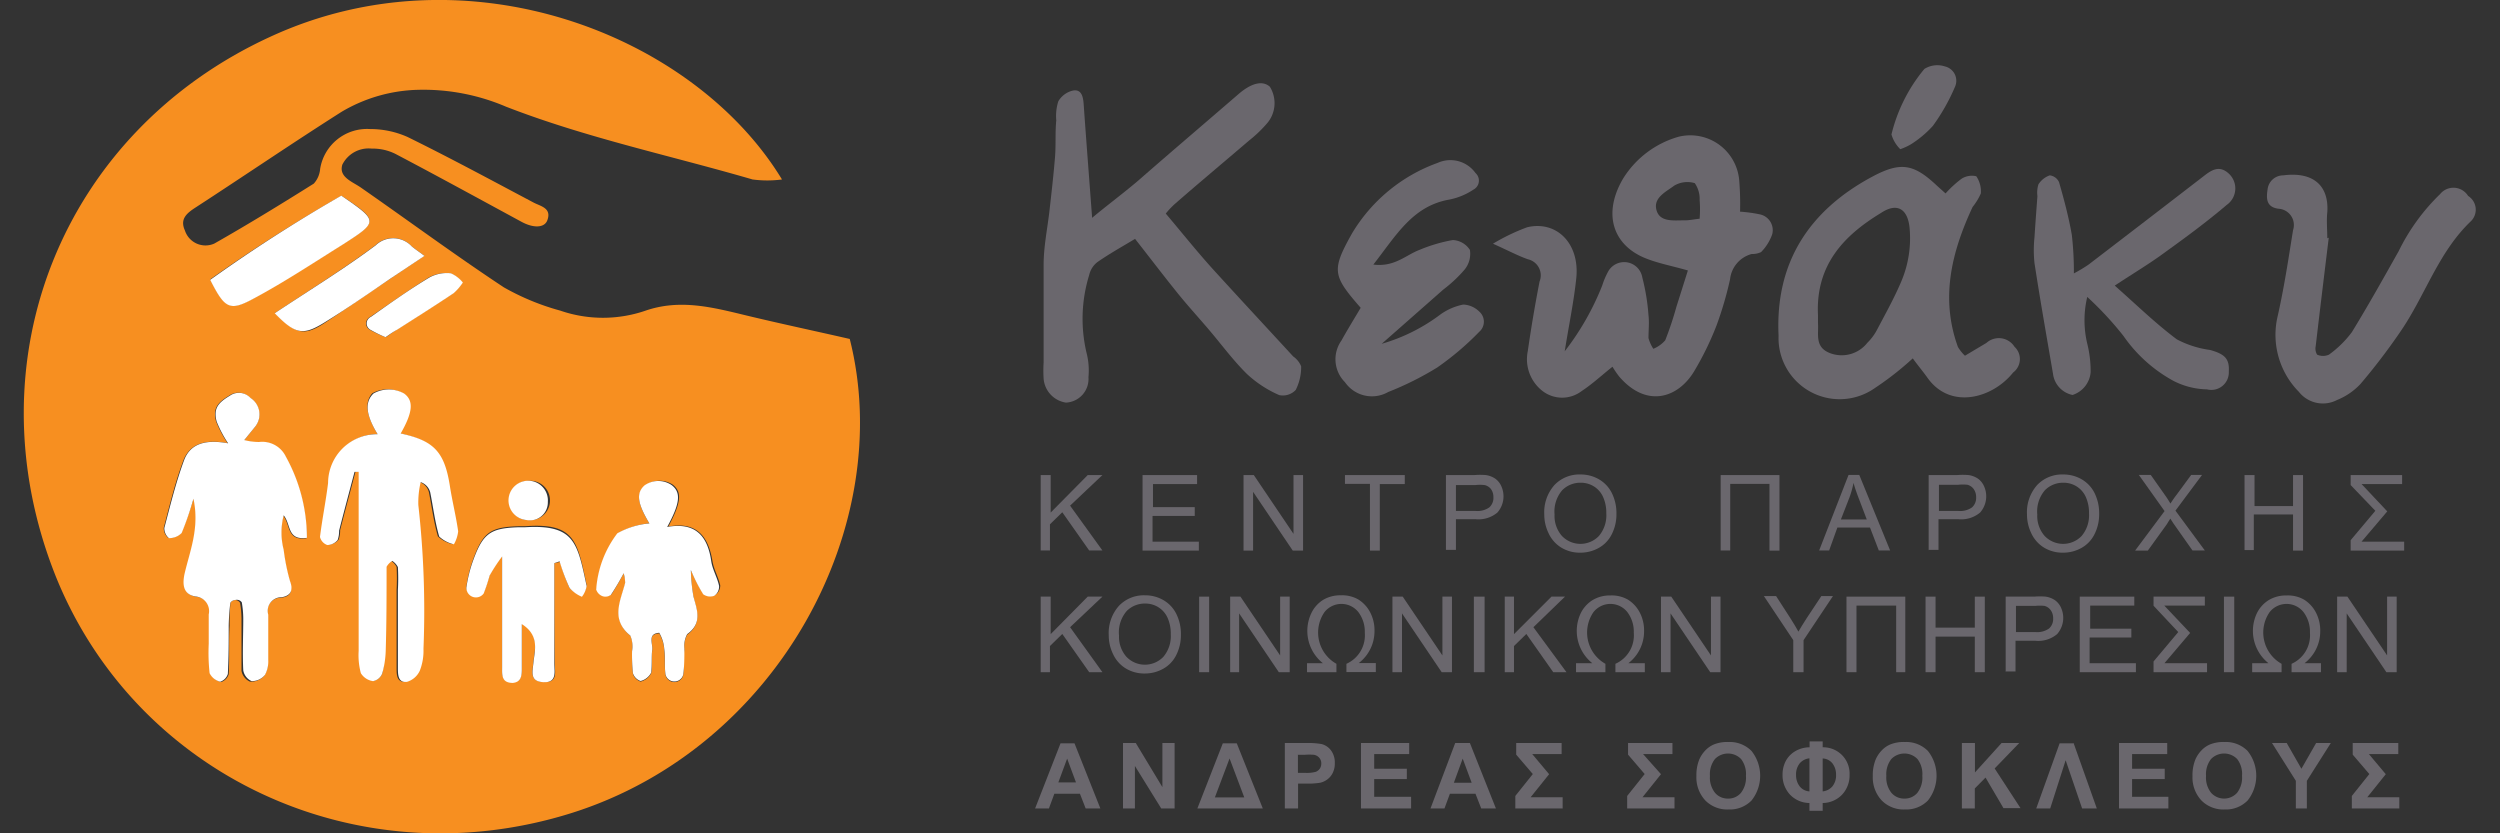 <svg id="Layer_1" data-name="Layer 1" xmlns="http://www.w3.org/2000/svg" viewBox="0 0 170.08 56.69"><rect x="0" y="0" width="170.08" height="56.69" fill="#333333" stroke="none"/><defs><style>.cls-1{fill:#f78f20;}.cls-2{fill:#fff;}.cls-3{fill:#6a676d;}</style></defs><title>Vector</title><path class="cls-1" d="M53.2,12.21a7.59,7.59,0,0,1-2,0c-5.59-1.63-11.31-2.83-16.77-4.95a14.3,14.3,0,0,0-6-1.15A10.7,10.7,0,0,0,23.25,7.6c-3.34,2.12-6.61,4.35-9.92,6.5-0.62.4-1.11,0.79-.75,1.58a1.47,1.47,0,0,0,2,.89c2.29-1.3,4.54-2.68,6.77-4.08a1.69,1.69,0,0,0,.43-1,3.23,3.23,0,0,1,3.4-2.71,6.22,6.22,0,0,1,2.55.54c2.89,1.42,5.72,2.95,8.57,4.46,0.47,0.25,1.26.37,0.93,1.22-0.2.51-.94,0.53-1.75,0.09-2.84-1.54-5.67-3.09-8.52-4.59a3.44,3.44,0,0,0-1.67-.39,2,2,0,0,0-2,1.09c-0.26.85,0.67,1.15,1.26,1.56,3.25,2.26,6.43,4.61,9.73,6.79a16.56,16.56,0,0,0,3.83,1.58,8.9,8.9,0,0,0,5.82,0c2.37-.81,4.6-0.21,6.88.34s4.69,1.06,7,1.59C61,35.66,53,50.88,38.86,55.32,24.23,59.9,9.12,52.67,3.73,39.05-2,24.45,4.27,9,18.37,2.51,31.77-3.69,47.22,2.36,53.2,12.21Zm-40,21.71c0.43,2-.24,3.56-0.59,5.16-0.17.78-.06,1.39,0.76,1.52a1,1,0,0,1,.89,1.22c0,0.66,0,1.33,0,2a12.87,12.87,0,0,0,.06,2,1.1,1.1,0,0,0,.72.58,0.81,0.81,0,0,0,.52-0.53c0.06-1.1,0-2.21.06-3.31A15.29,15.29,0,0,1,15.68,41,0.42,0.42,0,0,1,16,40.82a0.41,0.41,0,0,1,.33.19,6.73,6.73,0,0,1,.1,1.09c0,1.18,0,2.36,0,3.54a1,1,0,0,0,.57.73A1.16,1.16,0,0,0,18,45.94a1.93,1.93,0,0,0,.22-1q0-1.55,0-3.09a0.93,0.93,0,0,1,.92-1.19c0.59-.06.82-0.42,0.56-1.1a14,14,0,0,1-.43-2.13,4.69,4.69,0,0,1,0-2.34c0.5,0.6.22,1.72,1.58,1.53a11.4,11.4,0,0,0-1.43-5.52,1.78,1.78,0,0,0-1.83-1,4.29,4.29,0,0,1-1-.13c0.32-.39.54-0.66,0.76-0.94A1.33,1.33,0,0,0,17,27.06a1.07,1.07,0,0,0-1.4-.15c-0.82.49-1.13,0.88-.9,1.76a8.09,8.09,0,0,0,.78,1.48c-1.39-.26-2.52-0.05-3,1.16-0.56,1.49-.94,3.06-1.34,4.6a0.88,0.88,0,0,0,.31.69,1.16,1.16,0,0,0,.87-0.35A20.11,20.11,0,0,0,13.16,33.93Zm12.53-4.39a3.33,3.33,0,0,0-3.34,3.3c-0.16,1.23-.41,2.44-0.55,3.67a0.77,0.77,0,0,0,.5.55,0.94,0.94,0,0,0,.7-0.34,1.82,1.82,0,0,0,.1-0.64c0.34-1.33.7-2.66,1.05-4l0.28,0q0,1.09,0,2.18c0,3.32,0,6.64,0,10a4.72,4.72,0,0,0,.15,1.52,1.17,1.17,0,0,0,.83.54A0.84,0.84,0,0,0,26,45.83a6.24,6.24,0,0,0,.15-1.52c0-1.92,0-3.84.06-5.76a1.08,1.08,0,0,1,.39-0.4,1.15,1.15,0,0,1,.38.42,14.17,14.17,0,0,1,0,1.55c0,1.77,0,3.54,0,5.32,0,0.45,0,1,.61.94a1.4,1.4,0,0,0,.88-0.76,3.73,3.73,0,0,0,.25-1.49,64.32,64.32,0,0,0-.35-9.78,6.05,6.05,0,0,1,.16-1.56,1,1,0,0,1,.65.7c0.2,1,.32,2,0.61,3a2.17,2.17,0,0,0,1,.53,2.27,2.27,0,0,0,.29-0.88c-0.14-1-.39-2-0.55-3-0.39-2.4-1.08-3.16-3.36-3.66,0.83-1.45.89-2.23,0.23-2.72a2.12,2.12,0,0,0-2.08,0C24.82,27.34,24.87,28.18,25.69,29.54Zm18.49,6.07a5.39,5.39,0,0,0-2.15.67,7.09,7.09,0,0,0-1.47,3.8,0.72,0.72,0,0,0,.43.45,0.62,0.62,0,0,0,.57-0.09A16.86,16.86,0,0,0,42.43,39a2.48,2.48,0,0,1,.12.67c-0.3,1.24-1,2.48.35,3.59A1.88,1.88,0,0,1,43,44.3a12.35,12.35,0,0,0,.06,1.54,0.83,0.83,0,0,0,.52.53,1.11,1.11,0,0,0,.72-0.57c0.12-.49,0-1,0.07-1.53s-0.35-1.12.48-1.18a2.56,2.56,0,0,1,.34,1.09c0.07,0.58,0,1.18.09,1.76a0.62,0.62,0,0,0,1.2,0c0.09-.58,0-1.17.08-1.76a1.71,1.71,0,0,1,.19-1c1-.74.69-1.61,0.43-2.54A12.15,12.15,0,0,1,47,38.78a11,11,0,0,0,.86,1.62,0.8,0.8,0,0,0,.76.1A0.77,0.77,0,0,0,49,39.83c-0.12-.57-0.44-1.09-0.53-1.66-0.28-1.71-1.1-2.7-3-2.35,0.88-1.63.94-2.35,0.3-2.85a1.62,1.62,0,0,0-1.84.05C43.27,33.55,43.35,34.23,44.18,35.61Zm-6.47,2.7,0.36-.07A13.34,13.34,0,0,0,38.75,40a2.21,2.21,0,0,0,.84.53,1.62,1.62,0,0,0,.32-0.73c-0.63-3-.8-4.25-4.19-4H35.28c-1.9.06-2.41,0.4-3.07,2.2a9.23,9.23,0,0,0-.48,1.9,0.65,0.65,0,0,0,1.18.4,11.53,11.53,0,0,0,.4-1.21,11.61,11.61,0,0,1,.85-1.3c0,1.22,0,2,0,2.68,0,1.62,0,3.24,0,4.86,0,0.51-.06,1.11.73,1.06,0.61,0,.6-0.53.61-1,0-.93,0-1.86,0-3,1.23,0.77.88,1.76,0.8,2.55S36,46.35,37,46.4s0.73-.74.74-1.28C37.72,42.86,37.71,40.58,37.71,38.31Zm-14.49-25A105.71,105.71,0,0,0,14.31,19c1,2,1.35,2.18,3,1.25,2-1.12,4-2.38,6-3.64C25.76,15.07,25.75,15,23.22,13.31Zm-4.53,8c1.44,1.49,2,1.58,3.44.62S25,20,26.49,19l2.38-1.6c-0.4-.3-0.64-0.46-0.86-0.64a1.72,1.72,0,0,0-2.46-.08C23.39,18.29,21.1,19.71,18.69,21.31Zm7.54,1.63c0.25-.18.47-0.35,0.71-0.5,1.28-.83,2.57-1.64,3.84-2.48a3.62,3.62,0,0,0,.63-0.73,2.16,2.16,0,0,0-.82-0.63,2.5,2.5,0,0,0-1.44.28c-1.35.84-2.65,1.77-4,2.69a0.49,0.49,0,0,0,0,.89A8.75,8.75,0,0,0,26.23,22.94Zm9.59,12.44A1.34,1.34,0,1,0,36,32.71,1.34,1.34,0,0,0,35.82,35.38Z"/><path class="cls-2" d="M13.16,33.93a20.11,20.11,0,0,1-.8,2.33,1.16,1.16,0,0,1-.87.35,0.88,0.88,0,0,1-.31-0.69c0.41-1.55.79-3.11,1.34-4.6,0.45-1.21,1.57-1.42,3-1.16a8.09,8.09,0,0,1-.78-1.48c-0.23-.88.08-1.27,0.9-1.76a1.07,1.07,0,0,1,1.4.15A1.33,1.33,0,0,1,17.38,29c-0.22.28-.45,0.55-0.76,0.94a4.29,4.29,0,0,0,1,.13,1.78,1.78,0,0,1,1.83,1,11.4,11.4,0,0,1,1.43,5.52c-1.36.19-1.07-.92-1.58-1.53a4.69,4.69,0,0,0,0,2.34,14,14,0,0,0,.43,2.13c0.26,0.68,0,1-.56,1.1a0.93,0.93,0,0,0-.92,1.19q0,1.55,0,3.09a1.93,1.93,0,0,1-.22,1,1.16,1.16,0,0,1-.91.43,1,1,0,0,1-.57-0.73c-0.06-1.18,0-2.36,0-3.54a6.73,6.73,0,0,0-.1-1.09A0.41,0.41,0,0,0,16,40.82a0.42,0.42,0,0,0-.33.19,15.29,15.29,0,0,0-.11,1.53c0,1.1,0,2.21-.06,3.31a0.81,0.81,0,0,1-.52.53,1.1,1.1,0,0,1-.72-0.58,12.87,12.87,0,0,1-.06-2c0-.66,0-1.33,0-2a1,1,0,0,0-.89-1.22c-0.81-.13-0.92-0.74-0.76-1.52C12.91,37.49,13.59,35.93,13.16,33.93Z"/><path class="cls-2" d="M25.69,29.54c-0.83-1.36-.87-2.2-0.28-2.77a2.12,2.12,0,0,1,2.08,0c0.67,0.49.6,1.27-.23,2.72,2.28,0.49,3,1.26,3.36,3.66,0.16,1,.41,2,0.55,3a2.27,2.27,0,0,1-.29.88,2.17,2.17,0,0,1-1-.53c-0.29-1-.41-2-0.61-3a1,1,0,0,0-.65-0.7,6.05,6.05,0,0,0-.16,1.56,64.32,64.32,0,0,1,.35,9.78,3.73,3.73,0,0,1-.25,1.49,1.4,1.4,0,0,1-.88.76c-0.6.07-.61-0.49-0.61-0.94,0-1.77,0-3.54,0-5.32a14.17,14.17,0,0,0,0-1.55,1.15,1.15,0,0,0-.38-0.42,1.08,1.08,0,0,0-.39.4c0,1.92,0,3.84-.06,5.76A6.24,6.24,0,0,1,26,45.83a0.84,0.84,0,0,1-.62.51,1.17,1.17,0,0,1-.83-0.54,4.72,4.72,0,0,1-.15-1.52c0-3.32,0-6.64,0-10q0-1.09,0-2.18l-0.28,0c-0.35,1.33-.71,2.66-1.05,4a1.82,1.82,0,0,1-.1.64,0.94,0.94,0,0,1-.7.34,0.77,0.77,0,0,1-.5-0.55c0.15-1.23.4-2.44,0.55-3.67A3.33,3.33,0,0,1,25.69,29.54Z"/><path class="cls-2" d="M44.18,35.61c-0.83-1.39-.91-2.07-0.33-2.59A1.62,1.62,0,0,1,45.69,33c0.65,0.5.59,1.22-.3,2.85,1.94-.35,2.76.64,3,2.35,0.09,0.57.41,1.09,0.53,1.66a0.77,0.77,0,0,1-.32.67,0.8,0.8,0,0,1-.76-0.1A11,11,0,0,1,47,38.78a12.15,12.15,0,0,0,.18,1.82c0.26,0.93.6,1.8-.43,2.54a1.71,1.71,0,0,0-.19,1c0,0.59,0,1.18-.08,1.76a0.62,0.62,0,0,1-1.2,0c-0.09-.57,0-1.18-0.09-1.76a2.56,2.56,0,0,0-.34-1.09c-0.83.06-.42,0.75-0.48,1.18s0,1-.07,1.53a1.11,1.11,0,0,1-.72.57,0.83,0.83,0,0,1-.52-0.53A12.35,12.35,0,0,1,43,44.3a1.88,1.88,0,0,0-.12-1.06c-1.37-1.11-.66-2.36-0.35-3.59A2.48,2.48,0,0,0,42.43,39a16.86,16.86,0,0,1-.87,1.47,0.62,0.62,0,0,1-.57.09,0.72,0.72,0,0,1-.43-0.45A7.09,7.09,0,0,1,42,36.28,5.39,5.39,0,0,1,44.18,35.61Z"/><path class="cls-2" d="M37.71,38.31c0,2.27,0,4.55,0,6.82,0,0.54.21,1.33-.74,1.28s-0.74-.69-0.67-1.4,0.43-1.78-.8-2.55c0,1.12,0,2,0,3,0,0.44,0,.94-0.61,1-0.79,0-.73-0.55-0.73-1.06,0-1.62,0-3.24,0-4.86,0-.73,0-1.46,0-2.68a11.61,11.61,0,0,0-.85,1.3,11.53,11.53,0,0,1-.4,1.21,0.65,0.65,0,0,1-1.18-.4,9.23,9.23,0,0,1,.48-1.9c0.66-1.8,1.18-2.14,3.07-2.2h0.44c3.39-.21,3.56,1.08,4.19,4a1.62,1.62,0,0,1-.32.73A2.21,2.21,0,0,1,38.75,40a13.34,13.34,0,0,1-.68-1.81Z"/><path class="cls-2" d="M23.22,13.31c2.53,1.74,2.55,1.76.08,3.34-2,1.25-3.92,2.52-6,3.64-1.68.92-2,.72-3-1.25A105.71,105.71,0,0,1,23.22,13.31Z"/><path class="cls-2" d="M18.69,21.31c2.41-1.6,4.7-3,6.87-4.62a1.72,1.72,0,0,1,2.46.08c0.22,0.18.46,0.34,0.86,0.64L26.49,19c-1.45,1-2.9,2-4.37,2.91S20.13,22.8,18.69,21.31Z"/><path class="cls-2" d="M26.23,22.94a8.75,8.75,0,0,1-1-.49,0.49,0.49,0,0,1,0-.89c1.3-.92,2.6-1.85,4-2.69a2.5,2.5,0,0,1,1.44-.28,2.16,2.16,0,0,1,.82.63,3.62,3.62,0,0,1-.63.73c-1.27.85-2.56,1.66-3.84,2.48C26.7,22.6,26.48,22.77,26.23,22.94Z"/><path class="cls-2" d="M35.82,35.38a1.34,1.34,0,1,1,1.45-1.23A1.22,1.22,0,0,1,35.82,35.38Z"/><path class="cls-3" d="M118.38,14.4a9.65,9.65,0,0,1,1.33.18,1.1,1.1,0,0,1,.86,1.35,3.25,3.25,0,0,1-.76,1.22,1.39,1.39,0,0,1-.64.13A2,2,0,0,0,117.7,19a24.27,24.27,0,0,1-.92,3.14,20.47,20.47,0,0,1-1.53,3.13c-1.1,1.82-3.24,2.51-5.1.34a6.78,6.78,0,0,1-.45-0.66c-0.72.57-1.36,1.17-2.09,1.65a2.19,2.19,0,0,1-2.67,0,2.73,2.73,0,0,1-1-2.72q0.34-2.37.8-4.73a1.12,1.12,0,0,0-.79-1.51c-0.66-.23-1.29-0.57-2.38-1.06a13.63,13.63,0,0,1,2.33-1.12c2-.47,3.57,1.1,3.34,3.44-0.16,1.57-.49,3.13-0.79,5A18.27,18.27,0,0,0,109,19.43a5.27,5.27,0,0,1,.43-1,1.25,1.25,0,0,1,2.3.45,14.3,14.3,0,0,1,.42,2.57c0.06,0.51,0,1,0,1.55a2.5,2.5,0,0,0,.33.73,2.17,2.17,0,0,0,.81-0.58,22.87,22.87,0,0,0,.76-2.28l0.78-2.47c-1-.29-2-0.48-2.83-0.81-2.24-.87-3-3-1.59-5.42a6.55,6.55,0,0,1,3.8-2.87,3.34,3.34,0,0,1,4.11,2.94A19.57,19.57,0,0,1,118.38,14.4Zm-2.75.48a8.32,8.32,0,0,0,0-1.28,1.88,1.88,0,0,0-.33-1.14,1.76,1.76,0,0,0-1.4.17c-0.54.41-1.43,0.81-1.21,1.65s1.15,0.71,1.87.71C114.89,15,115.17,14.93,115.63,14.88Z"/><path class="cls-3" d="M79.31,14.53c1.08,1.28,2.08,2.53,3.15,3.72,1.82,2,3.68,4,5.52,6a1.54,1.54,0,0,1,.54.67,3.44,3.44,0,0,1-.37,1.61,1.2,1.2,0,0,1-1.12.35,7.78,7.78,0,0,1-2.18-1.42c-0.94-.92-1.73-2-2.58-3S80.73,20.72,80,19.8c-0.91-1.13-1.79-2.29-2.78-3.55-0.84.51-1.73,1-2.56,1.58a1.53,1.53,0,0,0-.56.88,10.08,10.08,0,0,0-.15,5.42,4.78,4.78,0,0,1,.1,1.53,1.61,1.61,0,0,1-1.53,1.73A1.79,1.79,0,0,1,71,25.77a8.86,8.86,0,0,1,0-1.11c0-2.22,0-4.43,0-6.65,0-1.23.26-2.46,0.4-3.69s0.28-2.46.38-3.7c0.06-.81,0-1.62.08-2.43A3.3,3.3,0,0,1,72,6.89a1.56,1.56,0,0,1,1-.73c0.56-.1.68,0.39,0.72,0.87,0.18,2.55.38,5.11,0.58,7.79,1-.84,2.11-1.66,3.12-2.52,2.29-2,4.56-3.93,6.84-5.9,0.88-.76,1.64-0.94,2.13-0.5a2.11,2.11,0,0,1-.13,2.42,8.66,8.66,0,0,1-1.27,1.23c-1.67,1.43-3.36,2.84-5,4.27A5.47,5.47,0,0,0,79.31,14.53Z"/><path class="cls-3" d="M132.36,13.16a7.34,7.34,0,0,1,1.09-1,1.31,1.31,0,0,1,1-.17,1.81,1.81,0,0,1,.31,1.17,4,4,0,0,1-.56.92c-1.42,3.05-2.21,6.18-1,9.52a2.69,2.69,0,0,0,.48.6l1.46-.87a1.26,1.26,0,0,1,1.91.26,1.14,1.14,0,0,1-.09,1.75c-1.41,1.77-4.28,2.55-5.83.36-0.33-.46-0.7-0.9-1-1.32a20.56,20.56,0,0,1-2.55,2A4.16,4.16,0,0,1,121,22.84c-0.24-5,2.1-8.55,6.43-10.85,1.89-1,2.78-.83,4.33.63Zm-8.68,8.26c0,0.11,0,.33,0,0.55,0.06,0.76-.24,1.64.81,2.05a2.22,2.22,0,0,0,2.55-.7,3.53,3.53,0,0,0,.65-0.87c0.58-1.1,1.19-2.19,1.67-3.33a7.51,7.51,0,0,0,.55-3.64c-0.13-1.26-.84-1.72-1.93-1C125.47,16,123.52,18,123.68,21.42Z"/><path class="cls-3" d="M143.87,19.43c1.56,1.38,2.82,2.61,4.23,3.66a6.77,6.77,0,0,0,2.26.72c1,0.28,1.32.6,1.27,1.46a1.19,1.19,0,0,1-1.48,1.22,5.22,5.22,0,0,1-2.29-.58,9.92,9.92,0,0,1-3.4-3.06A22.62,22.62,0,0,0,142,20.2a6.84,6.84,0,0,0,0,3.18,7.75,7.75,0,0,1,.23,1.95A1.78,1.78,0,0,1,141,26.87a1.68,1.68,0,0,1-1.33-1.44c-0.43-2.51-.87-5-1.26-7.53a8.36,8.36,0,0,1,0-1.76c0.06-.93.13-1.86,0.2-2.8a1.87,1.87,0,0,1,.07-0.8,1.5,1.5,0,0,1,.77-0.61,0.8,0.8,0,0,1,.63.46c0.34,1.18.66,2.38,0.87,3.59a21.75,21.75,0,0,1,.14,2.62,10,10,0,0,0,1-.6q3.92-3,7.81-6c0.57-.45,1.1-0.78,1.74-0.18a1.37,1.37,0,0,1-.15,2.12c-1.34,1.14-2.75,2.18-4.18,3.21C146.33,17.88,145.21,18.55,143.87,19.43Z"/><path class="cls-3" d="M94,23.39a12.31,12.31,0,0,0,4-2,4,4,0,0,1,1.55-.67,1.64,1.64,0,0,1,1.09.48,0.91,0.91,0,0,1,0,1.37A19.49,19.49,0,0,1,97.78,25a21,21,0,0,1-3.34,1.67A2.23,2.23,0,0,1,91.5,26a2.2,2.2,0,0,1-.24-2.83c0.42-.76.88-1.5,1.31-2.23-1.91-2.19-2-2.54-.59-5.06a11.21,11.21,0,0,1,5.83-4.8,2.1,2.1,0,0,1,2.57.69,0.69,0.69,0,0,1-.14,1.13,4.55,4.55,0,0,1-1.6.67C96.1,14,95,16,93.43,18c1.45,0.18,2.21-.65,3.14-1a10.66,10.66,0,0,1,2.27-.67A1.47,1.47,0,0,1,100,17a1.69,1.69,0,0,1-.36,1.34,9.25,9.25,0,0,1-1.45,1.36Z"/><path class="cls-3" d="M158.43,16.17c-0.3,2.46-.6,4.92-0.89,7.39a0.78,0.78,0,0,0,.1.57,1,1,0,0,0,.8,0A7.14,7.14,0,0,0,160,22.6c1.11-1.81,2.15-3.67,3.19-5.52A13.89,13.89,0,0,1,166,13.21a1.17,1.17,0,0,1,1.91.12,1.1,1.1,0,0,1,.18,1.73c-2.24,2.14-3.12,5.12-4.84,7.58a42,42,0,0,1-2.66,3.48A4.46,4.46,0,0,1,159,27.21a2.08,2.08,0,0,1-2.6-.55,5.52,5.52,0,0,1-1.48-5c0.46-2,.76-4,1.08-6a1.11,1.11,0,0,0-1-1.46c-0.85-.12-0.82-0.73-0.73-1.33a1.07,1.07,0,0,1,1.06-.94c2.18-.28,3.12.83,3,2.51-0.06.58,0,1.18,0,1.77Z"/><path class="cls-3" d="M129.28,10.15a2.33,2.33,0,0,1-.6-1,11,11,0,0,1,2.24-4.46,1.66,1.66,0,0,1,1.4-.17A1,1,0,0,1,133,5.91a13.48,13.48,0,0,1-1.5,2.65A7.12,7.12,0,0,1,130,9.82,4.12,4.12,0,0,1,129.28,10.15Z"/><path class="cls-3" d="M70.8,37.45V32.32h0.68v2.55L74,32.32H75L72.8,34.4,75,37.45h-0.9l-1.83-2.6-0.84.82v1.78H70.8Z"/><path class="cls-3" d="M77.73,37.45V32.32h3.71v0.61h-3V34.5h2.84v0.6H78.41v1.75h3.15v0.61H77.73Z"/><path class="cls-3" d="M84.6,37.45V32.32h0.7l2.7,4v-4h0.65v5.14h-0.7l-2.7-4v4H84.6Z"/><path class="cls-3" d="M93.2,37.45V32.92H91.5V32.32h4.07v0.61h-1.7v4.53H93.2Z"/><path class="cls-3" d="M98.37,37.45V32.32h1.94a4.66,4.66,0,0,1,.78,0,1.55,1.55,0,0,1,.63.24,1.26,1.26,0,0,1,.41.5,1.67,1.67,0,0,1-.26,1.81,2,2,0,0,1-1.51.45H99.05v2.09H98.37Zm0.68-2.69h1.33a1.41,1.41,0,0,0,.94-0.24,0.87,0.87,0,0,0,.28-0.69,0.93,0.93,0,0,0-.16-0.55A0.76,0.76,0,0,0,101,33a2.91,2.91,0,0,0-.63,0H99.05v1.84Z"/><path class="cls-3" d="M105.06,35a2.79,2.79,0,0,1,.69-2,2.33,2.33,0,0,1,1.77-.72,2.46,2.46,0,0,1,1.28.34,2.22,2.22,0,0,1,.87.95,3.08,3.08,0,0,1,.3,1.38,3,3,0,0,1-.32,1.4,2.16,2.16,0,0,1-.89.93,2.55,2.55,0,0,1-1.25.32,2.43,2.43,0,0,1-1.3-.35,2.25,2.25,0,0,1-.87-1A2.9,2.9,0,0,1,105.06,35Zm0.7,0a2.06,2.06,0,0,0,.5,1.46,1.74,1.74,0,0,0,2.52,0,2.18,2.18,0,0,0,.5-1.53,2.63,2.63,0,0,0-.21-1.1,1.63,1.63,0,0,0-.62-0.73,1.68,1.68,0,0,0-.92-0.26,1.74,1.74,0,0,0-1.24.5A2.22,2.22,0,0,0,105.76,35Z"/><path class="cls-3" d="M117.06,37.45V32.32h4v5.14h-0.68V32.92h-2.67v4.53h-0.68Z"/><path class="cls-3" d="M123.76,37.45l2-5.14h0.73l2.1,5.14h-0.77l-0.6-1.56H125l-0.56,1.56h-0.72Zm1.48-2.11H127l-0.54-1.42q-0.25-.65-0.36-1.07a6.58,6.58,0,0,1-.28,1Z"/><path class="cls-3" d="M131.21,37.45V32.32h1.94a4.65,4.65,0,0,1,.78,0,1.55,1.55,0,0,1,.63.24,1.26,1.26,0,0,1,.41.5,1.67,1.67,0,0,1-.26,1.81,2,2,0,0,1-1.51.45h-1.32v2.09h-0.68Zm0.68-2.69h1.33a1.41,1.41,0,0,0,.94-0.24,0.87,0.87,0,0,0,.28-0.69,0.93,0.93,0,0,0-.16-0.55,0.76,0.76,0,0,0-.43-0.3,2.91,2.91,0,0,0-.63,0h-1.31v1.84Z"/><path class="cls-3" d="M137.9,35a2.79,2.79,0,0,1,.69-2,2.33,2.33,0,0,1,1.77-.72,2.46,2.46,0,0,1,1.28.34,2.22,2.22,0,0,1,.87.95,3.08,3.08,0,0,1,.3,1.38,3,3,0,0,1-.32,1.4,2.15,2.15,0,0,1-.89.93,2.55,2.55,0,0,1-1.25.32,2.43,2.43,0,0,1-1.3-.35,2.26,2.26,0,0,1-.87-1A2.9,2.9,0,0,1,137.9,35Zm0.7,0a2.06,2.06,0,0,0,.5,1.46,1.74,1.74,0,0,0,2.52,0,2.18,2.18,0,0,0,.5-1.53,2.63,2.63,0,0,0-.21-1.1,1.63,1.63,0,0,0-.62-0.73,1.68,1.68,0,0,0-.92-0.26,1.74,1.74,0,0,0-1.24.5A2.22,2.22,0,0,0,138.6,35Z"/><path class="cls-3" d="M145.26,37.45l2-2.68-1.75-2.46h0.81l0.93,1.32a7.46,7.46,0,0,1,.41.63,6.83,6.83,0,0,1,.41-0.59l1-1.36h0.74L148,34.74,150,37.45h-0.84l-1.29-1.83-0.22-.34-0.24.39-1.29,1.79h-0.82Z"/><path class="cls-3" d="M152.7,37.45V32.32h0.68v2.11H156V32.32h0.68v5.14H156V35h-2.67v2.42H152.7Z"/><path class="cls-3" d="M163.42,32.32v0.61h-2.76l1.75,1.86-1.75,2.06h2.9v0.61h-3.64V36.75l1.68-2L159.92,33V32.32h3.49Z"/><path class="cls-3" d="M70.8,45.73V40.59h0.68v2.55L74,40.59H75L72.8,42.67,75,45.73h-0.9l-1.83-2.6-0.84.82v1.78H70.8Z"/><path class="cls-3" d="M75.43,43.22a2.79,2.79,0,0,1,.69-2,2.33,2.33,0,0,1,1.77-.72,2.46,2.46,0,0,1,1.28.34,2.22,2.22,0,0,1,.87.95,3.08,3.08,0,0,1,.3,1.38,3,3,0,0,1-.32,1.4,2.16,2.16,0,0,1-.89.93,2.55,2.55,0,0,1-1.25.32,2.43,2.43,0,0,1-1.3-.35,2.25,2.25,0,0,1-.87-1A2.9,2.9,0,0,1,75.43,43.22Zm0.7,0a2.06,2.06,0,0,0,.5,1.46,1.74,1.74,0,0,0,2.52,0,2.18,2.18,0,0,0,.5-1.53,2.63,2.63,0,0,0-.21-1.1,1.63,1.63,0,0,0-.62-0.73,1.68,1.68,0,0,0-.92-0.26,1.74,1.74,0,0,0-1.24.5A2.22,2.22,0,0,0,76.13,43.24Z"/><path class="cls-3" d="M81.58,45.73V40.59h0.68v5.14H81.58Z"/><path class="cls-3" d="M83.69,45.73V40.59h0.7l2.7,4v-4h0.65v5.14H87l-2.7-4v4H83.69Z"/><path class="cls-3" d="M88.91,45.12H90a2.81,2.81,0,0,1-.78-3.42A2.17,2.17,0,0,1,90,40.82a2.27,2.27,0,0,1,1.23-.32,2.21,2.21,0,0,1,1.19.29,2.26,2.26,0,0,1,.78.84,2.64,2.64,0,0,1,.31,1.31,2.73,2.73,0,0,1-1.07,2.17H93.6v0.61h-2V45.16a2.12,2.12,0,0,0,1.25-2.11,2.21,2.21,0,0,0-.44-1.41,1.47,1.47,0,0,0-2.3,0,2.44,2.44,0,0,0,.81,3.52v0.57h-2V45.12Z"/><path class="cls-3" d="M94.73,45.73V40.59h0.7l2.7,4v-4h0.65v5.14h-0.7l-2.7-4v4H94.73Z"/><path class="cls-3" d="M100.27,45.73V40.59H101v5.14h-0.68Z"/><path class="cls-3" d="M102.37,45.73V40.59H103v2.55l2.55-2.55h0.92l-2.15,2.08,2.25,3.06h-0.9l-1.83-2.6-0.84.82v1.78h-0.68Z"/><path class="cls-3" d="M107.21,45.12h1.12a2.81,2.81,0,0,1-.78-3.42,2.17,2.17,0,0,1,.79-0.87,2.27,2.27,0,0,1,1.23-.32,2.21,2.21,0,0,1,1.19.29,2.26,2.26,0,0,1,.78.84,2.64,2.64,0,0,1,.31,1.31,2.73,2.73,0,0,1-1.07,2.17h1.12v0.61h-2V45.16a2.12,2.12,0,0,0,1.25-2.11,2.21,2.21,0,0,0-.44-1.41,1.47,1.47,0,0,0-2.3,0,2.44,2.44,0,0,0,.81,3.52v0.57h-2V45.12Z"/><path class="cls-3" d="M113,45.73V40.59h0.7l2.7,4v-4h0.65v5.14h-0.7l-2.7-4v4H113Z"/><path class="cls-3" d="M122,45.73V43.55l-2-3h0.83l1,1.55q0.28,0.44.52,0.87,0.23-.4.56-0.91l1-1.51h0.79l-2,3v2.18H122Z"/><path class="cls-3" d="M125.62,45.73V40.59h4v5.14H129V41.2H126.3v4.53h-0.68Z"/><path class="cls-3" d="M131,45.73V40.59h0.68V42.7h2.67V40.59h0.68v5.14h-0.68V43.31h-2.67v2.42H131Z"/><path class="cls-3" d="M136.45,45.73V40.59h1.94a4.66,4.66,0,0,1,.78,0,1.55,1.55,0,0,1,.63.24,1.26,1.26,0,0,1,.41.5,1.67,1.67,0,0,1-.26,1.81,2,2,0,0,1-1.51.45h-1.32v2.09h-0.68ZM137.13,43h1.33a1.41,1.41,0,0,0,.94-0.24,0.87,0.87,0,0,0,.28-0.69,0.93,0.93,0,0,0-.16-0.55,0.76,0.76,0,0,0-.43-0.3,2.91,2.91,0,0,0-.63,0h-1.31V43Z"/><path class="cls-3" d="M141.49,45.73V40.59h3.71V41.2h-3v1.57H145v0.6h-2.84v1.75h3.15v0.61h-3.83Z"/><path class="cls-3" d="M150,40.59V41.2h-2.76L149,43.06l-1.75,2.06h2.9v0.61h-3.64V45l1.68-2-1.68-1.79V40.59H150Z"/><path class="cls-3" d="M151.3,45.73V40.59H152v5.14H151.3Z"/><path class="cls-3" d="M153.21,45.12h1.12a2.81,2.81,0,0,1-.78-3.42,2.17,2.17,0,0,1,.79-0.87,2.27,2.27,0,0,1,1.23-.32,2.22,2.22,0,0,1,1.19.29,2.27,2.27,0,0,1,.78.84,2.64,2.64,0,0,1,.31,1.31,2.73,2.73,0,0,1-1.07,2.17h1.12v0.61h-2V45.16a2.12,2.12,0,0,0,1.25-2.11,2.21,2.21,0,0,0-.44-1.41,1.47,1.47,0,0,0-2.3,0,2.44,2.44,0,0,0,.81,3.52v0.57h-2V45.12Z"/><path class="cls-3" d="M159,45.73V40.59h0.7l2.7,4v-4h0.65v5.14h-0.7l-2.7-4v4H159Z"/><path class="cls-3" d="M74.86,55h-1l-0.39-1H71.73l-0.37,1H70.42l1.73-4.43h0.95Zm-1.65-1.75-0.61-1.64L72,53.23h1.21Z"/><path class="cls-3" d="M76.4,55V50.55h0.87l1.81,3v-3h0.83V55H79l-1.79-2.89V55H76.4Z"/><path class="cls-3" d="M85.91,55H81.46l1.73-4.43h0.95Zm-1.26-.75-1-2.65-1,2.65h2Z"/><path class="cls-3" d="M87.41,55V50.55h1.44a5.18,5.18,0,0,1,1.06.07,1.16,1.16,0,0,1,.64.43,1.38,1.38,0,0,1,.26.86,1.45,1.45,0,0,1-.15.69,1.21,1.21,0,0,1-.38.44,1.3,1.3,0,0,1-.46.21,5.09,5.09,0,0,1-.93.06H88.31V55H87.41Zm0.89-3.68v1.26H88.8a2.32,2.32,0,0,0,.71-0.07,0.59,0.59,0,0,0,.28-0.22,0.59,0.59,0,0,0,.1-0.34,0.57,0.57,0,0,0-.14-0.4,0.62,0.62,0,0,0-.36-0.2,4.33,4.33,0,0,0-.64,0H88.31Z"/><path class="cls-3" d="M92.59,55V50.55h3.28V51.3H93.49v1h2.22V53H93.49v1.21H96V55H92.59Z"/><path class="cls-3" d="M101.77,55h-1l-0.39-1H98.64l-0.37,1H97.32L99,50.55H100Zm-1.65-1.75-0.61-1.64-0.6,1.64h1.21Z"/><path class="cls-3" d="M103.17,50.55h3.07V51.3h-2l1.15,1.37-1.26,1.57h2.18V55h-3.22V54.15l1.19-1.49-1.13-1.32v-0.8Z"/><path class="cls-3" d="M110.71,50.55h3.07V51.3h-2L113,52.67l-1.26,1.57h2.18V55h-3.22V54.15l1.19-1.49-1.13-1.32v-0.8Z"/><path class="cls-3" d="M115.41,52.8a2.82,2.82,0,0,1,.2-1.14,2.08,2.08,0,0,1,.41-0.61,1.73,1.73,0,0,1,.57-0.4,2.44,2.44,0,0,1,1-.17,2.08,2.08,0,0,1,1.57.61,2.71,2.71,0,0,1,0,3.37,2.06,2.06,0,0,1-1.56.61,2.09,2.09,0,0,1-1.57-.6A2.29,2.29,0,0,1,115.41,52.8Zm0.92,0a1.66,1.66,0,0,0,.35,1.14,1.13,1.13,0,0,0,.88.39,1.12,1.12,0,0,0,.88-0.39,1.69,1.69,0,0,0,.34-1.16,1.67,1.67,0,0,0-.33-1.14,1.24,1.24,0,0,0-1.78,0A1.67,1.67,0,0,0,116.33,52.77Z"/><path class="cls-3" d="M123.1,50.44H124v0.4a1.79,1.79,0,0,1,1.83,1.88,1.92,1.92,0,0,1-.48,1.31,1.85,1.85,0,0,1-1.35.6v0.53H123.1V54.63a1.85,1.85,0,0,1-1.35-.6,1.93,1.93,0,0,1-.48-1.31,2,2,0,0,1,.21-0.93,1.71,1.71,0,0,1,.63-0.67,1.94,1.94,0,0,1,1-.28v-0.4Zm0,1.15a1,1,0,0,0-.66.34,1.18,1.18,0,0,0-.25.79,1.23,1.23,0,0,0,.24.77,0.91,0.91,0,0,0,.67.35V51.6ZM124,53.84a1,1,0,0,0,.66-0.34,1.17,1.17,0,0,0,.25-0.79,1.24,1.24,0,0,0-.24-0.77A0.89,0.89,0,0,0,124,51.6v2.24Z"/><path class="cls-3" d="M127.41,52.8a2.82,2.82,0,0,1,.2-1.14,2.08,2.08,0,0,1,.41-0.61,1.73,1.73,0,0,1,.57-0.4,2.44,2.44,0,0,1,1-.17,2.08,2.08,0,0,1,1.57.61,2.71,2.71,0,0,1,0,3.37,2.06,2.06,0,0,1-1.56.61,2.09,2.09,0,0,1-1.57-.6A2.29,2.29,0,0,1,127.41,52.8Zm0.92,0a1.66,1.66,0,0,0,.35,1.14,1.13,1.13,0,0,0,.88.39,1.12,1.12,0,0,0,.88-0.39,1.69,1.69,0,0,0,.34-1.16,1.67,1.67,0,0,0-.33-1.14,1.24,1.24,0,0,0-1.78,0A1.67,1.67,0,0,0,128.33,52.77Z"/><path class="cls-3" d="M133.47,55V50.55h0.89v2l1.81-2h1.2l-1.67,1.73,1.76,2.7h-1.16l-1.22-2.08-0.73.74V55h-0.89Z"/><path class="cls-3" d="M141.07,50.55L142.65,55h-1l-1.12-3.28L139.48,55h-0.95l1.59-4.43h1Z"/><path class="cls-3" d="M144.16,55V50.55h3.28V51.3h-2.39v1h2.22V53h-2.22v1.21h2.47V55h-3.37Z"/><path class="cls-3" d="M149.16,52.8a2.82,2.82,0,0,1,.2-1.14,2.08,2.08,0,0,1,.41-0.61,1.73,1.73,0,0,1,.57-0.4,2.44,2.44,0,0,1,1-.17,2.08,2.08,0,0,1,1.57.61,2.71,2.71,0,0,1,0,3.37,2.06,2.06,0,0,1-1.56.61,2.09,2.09,0,0,1-1.57-.6A2.29,2.29,0,0,1,149.16,52.8Zm0.92,0a1.66,1.66,0,0,0,.35,1.14,1.19,1.19,0,0,0,1.76,0,1.69,1.69,0,0,0,.34-1.16,1.67,1.67,0,0,0-.33-1.14,1.24,1.24,0,0,0-1.78,0A1.67,1.67,0,0,0,150.08,52.77Z"/><path class="cls-3" d="M156.19,55V53.12l-1.62-2.57h1l1,1.75,1-1.75h1l-1.63,2.57V55h-0.89Z"/><path class="cls-3" d="M160.09,50.55h3.07V51.3h-2l1.15,1.37-1.26,1.57h2.18V55H160V54.15l1.19-1.49-1.13-1.32v-0.8Z"/></svg>